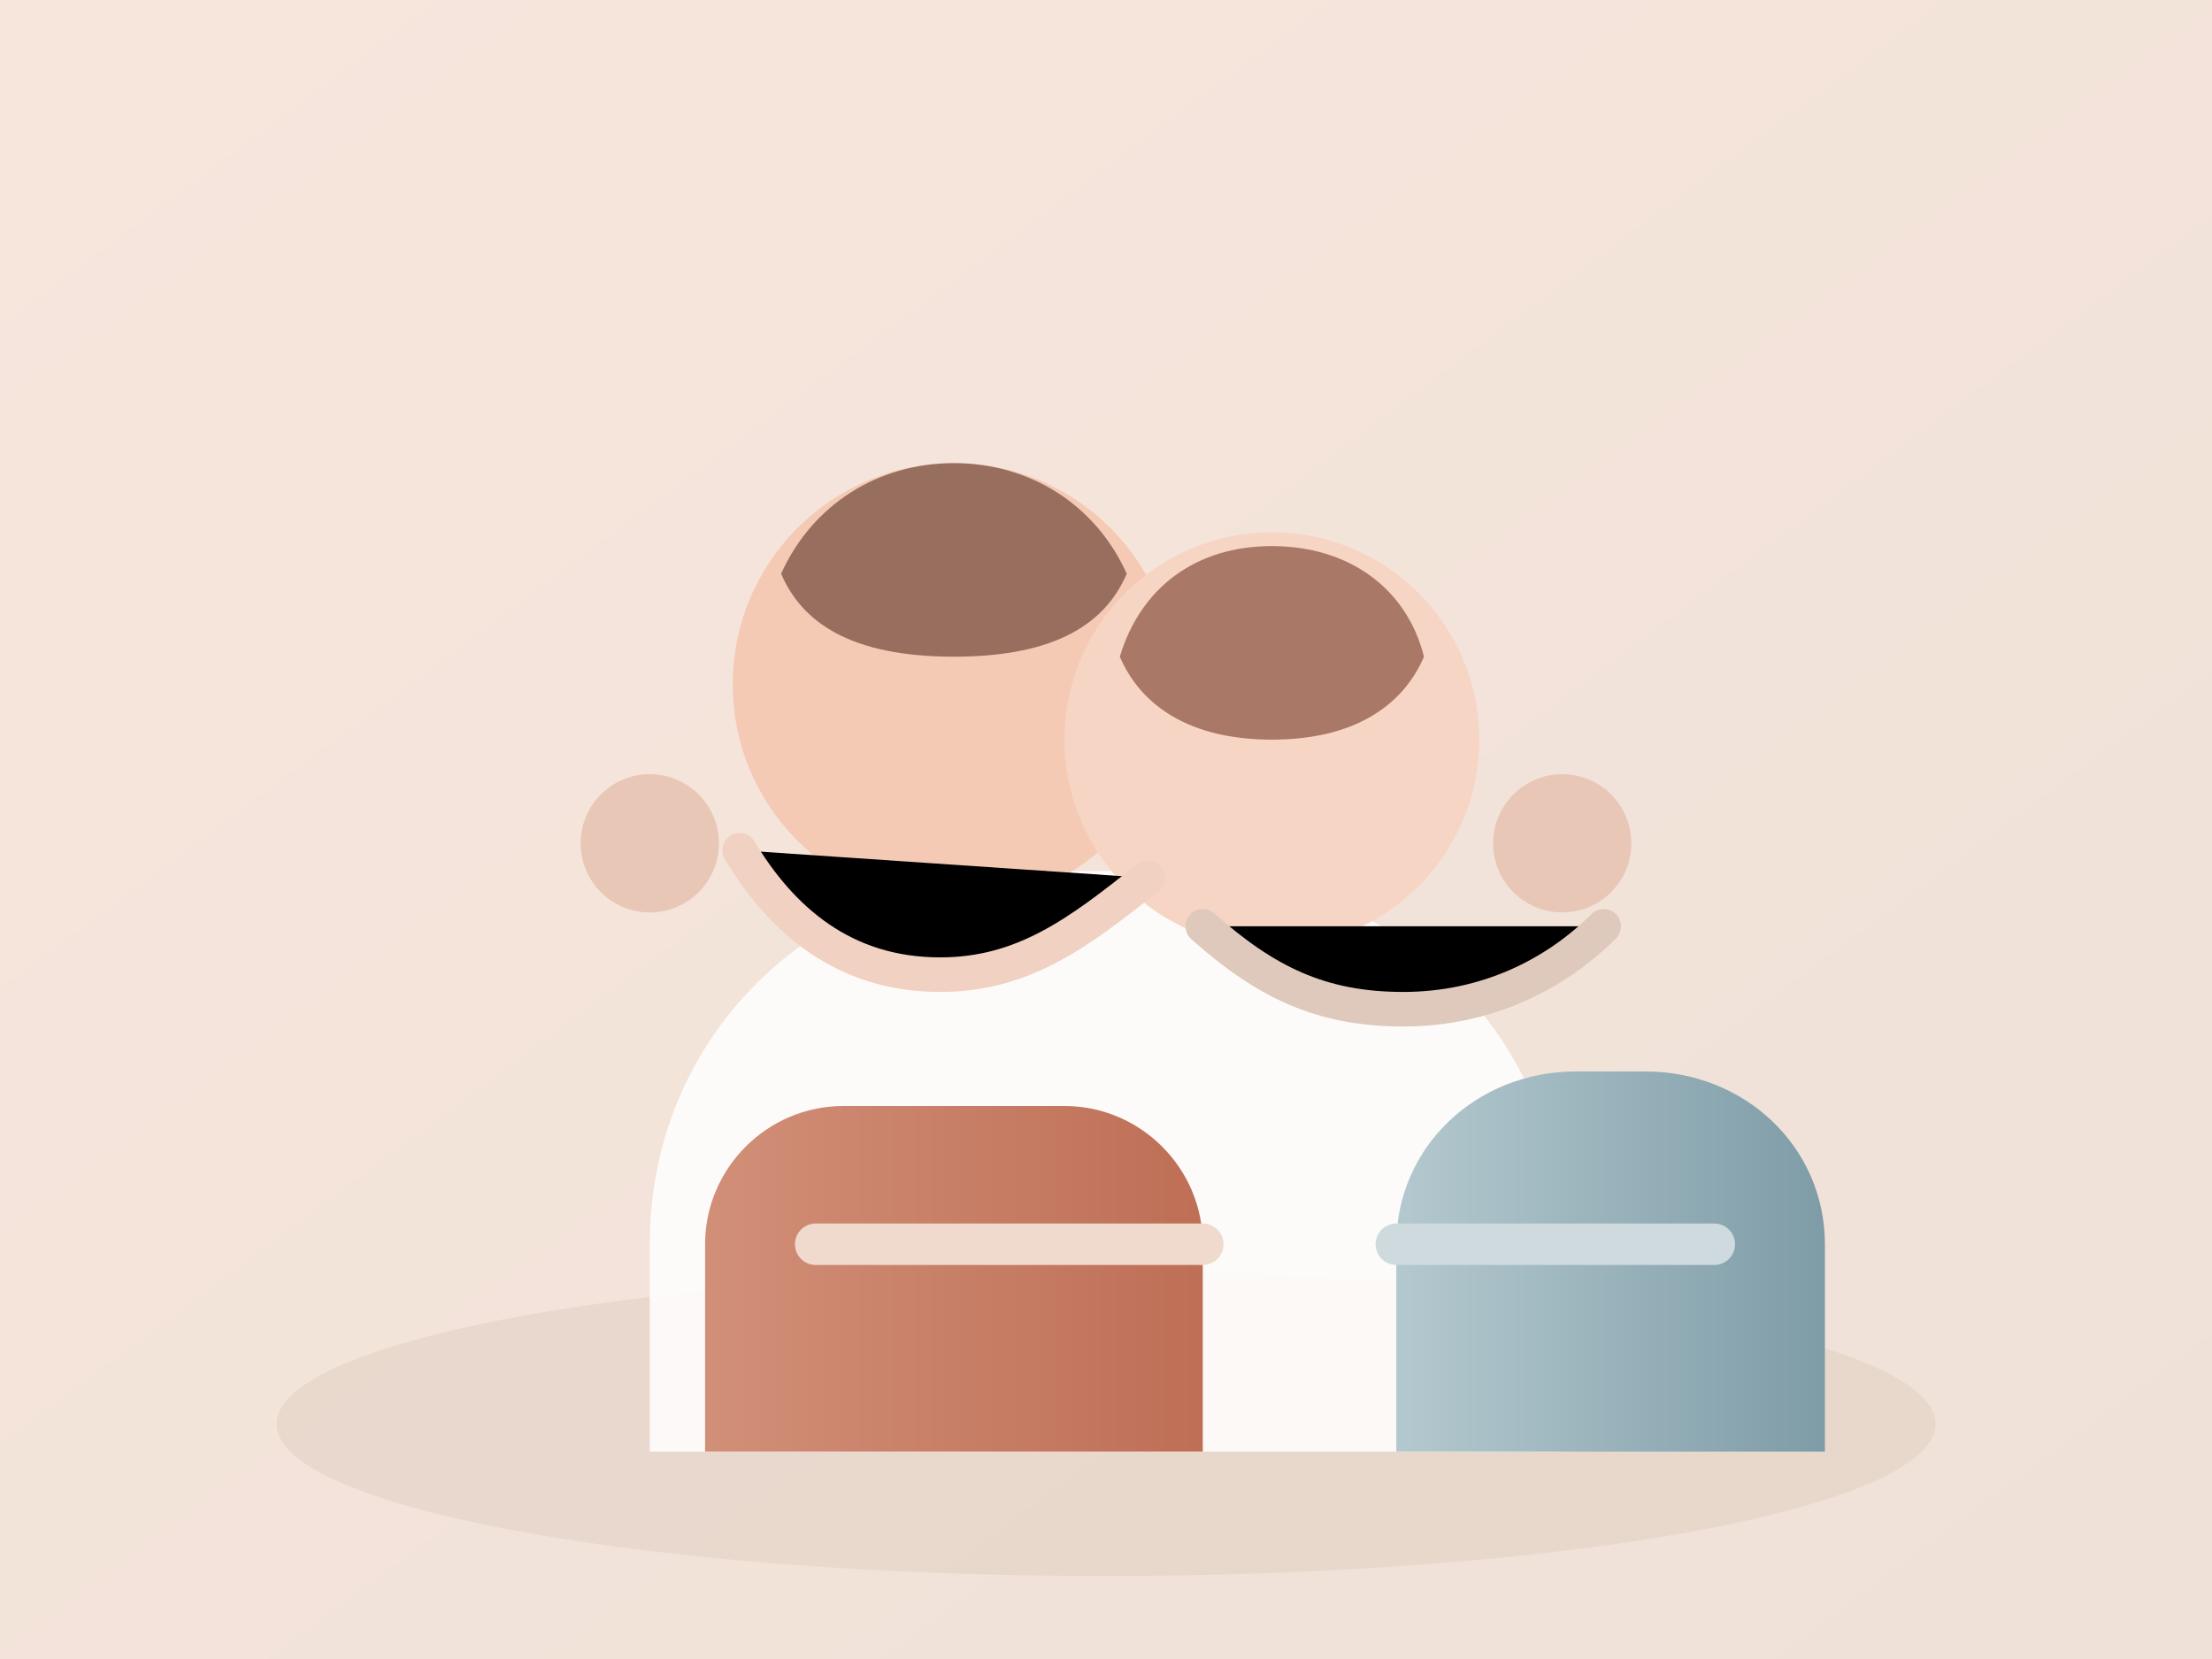 <svg width="640" height="480" viewBox="0 0 640 480" xmlns="http://www.w3.org/2000/svg">
  <rect x="0" y="0" width="640" height="480" fill="#333333" stroke="none"/>
  <defs>
    <linearGradient id="bgSoft" x1="0%" y1="0%" x2="100%" y2="100%">
      <stop offset="0%" stop-color="#F7E6DC"/>
      <stop offset="100%" stop-color="#EFE1D8"/>
    </linearGradient>
    <linearGradient id="toneWarm" x1="0%" y1="0%" x2="100%" y2="0%">
      <stop offset="0%" stop-color="#D28F78"/>
      <stop offset="100%" stop-color="#BE6F56"/>
    </linearGradient>
    <linearGradient id="toneCool" x1="0%" y1="0%" x2="100%" y2="0%">
      <stop offset="0%" stop-color="#B4C9CF"/>
      <stop offset="100%" stop-color="#7E9CA7"/>
    </linearGradient>
  </defs>
  <rect width="640" height="480" fill="url(#bgSoft)"/>
  <ellipse cx="320" cy="412" rx="240" ry="44" fill="#E0CEC1" opacity="0.5"/>
  <path d="M188 360C188 298 238 252 300 252H340C402 252 452 298 452 360V420H188V360Z" fill="#FFFFFF" opacity="0.85"/>
  <circle cx="276" cy="198" r="64" fill="#F5CAB4"/>
  <path d="M276 134C254 134 235 146 226 166C232 180 246 190 276 190C306 190 320 180 326 166C317 146 298 134 276 134Z" fill="#875F50" opacity="0.85"/>
  <path d="M308 320H244C222 320 204 338 204 360V420H348V360C348 338 330 320 308 320Z" fill="url(#toneWarm)"/>
  <circle cx="368" cy="214" r="60" fill="#F7D5C4"/>
  <path d="M368 158C346 158 330 170 324 190C330 204 344 214 368 214C392 214 406 204 412 190C407 170 390 158 368 158Z" fill="#9B6856" opacity="0.85"/>
  <path d="M404 420V360C404 332 427 310 456 310H476C505 310 528 332 528 360V420H404Z" fill="url(#toneCool)"/>
  <circle cx="188" cy="244" r="20" fill="#E8C7B7"/>
  <circle cx="452" cy="244" r="20" fill="#E8C7B7"/>
  <path d="M236 360H348" stroke="#F0D9CD" stroke-width="12" stroke-linecap="round"/>
  <path d="M404 360H496" stroke="#CEDADD" stroke-width="12" stroke-linecap="round"/>
  <path d="M332 254C312 270 296 282 272 282C244 282 226 266 214 246" stroke="#F0D1C2" stroke-width="10" stroke-linecap="round"/>
  <path d="M348 268C366 284 382 292 406 292C430 292 450 282 464 268" stroke="#DEC9BC" stroke-width="10" stroke-linecap="round"/>
</svg>
